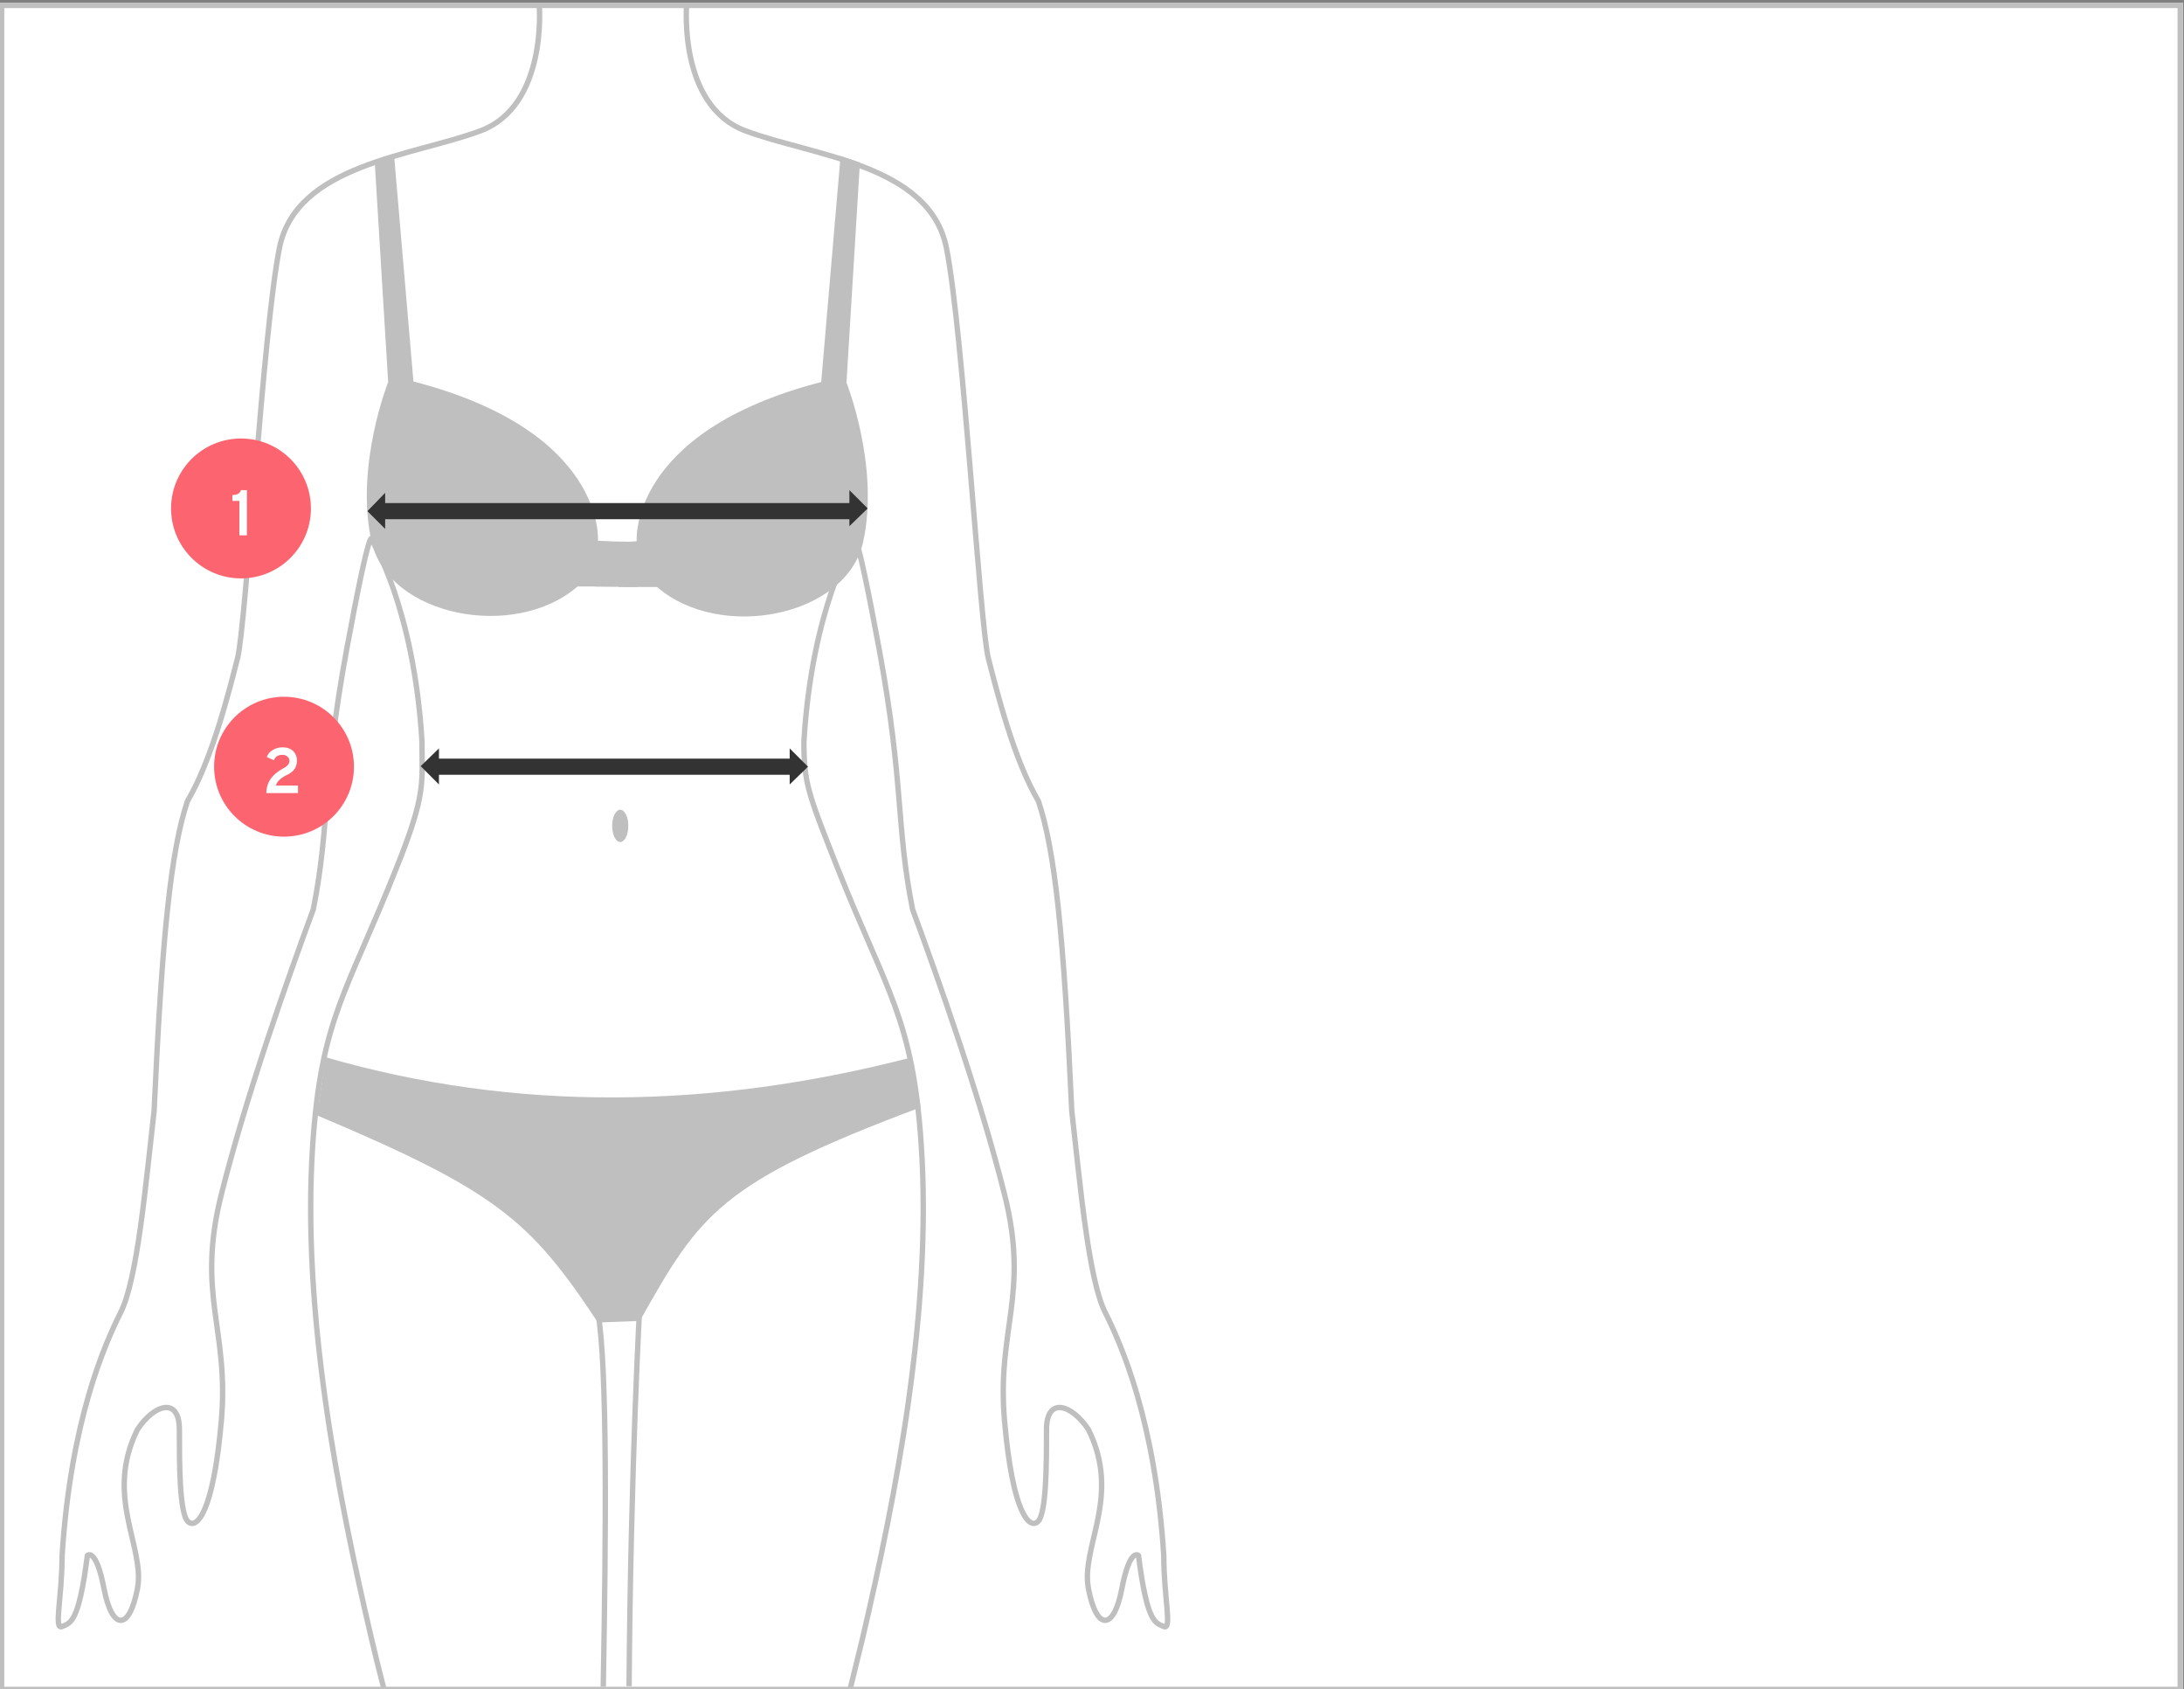 <?xml version="1.0" encoding="utf-8"?>
<!-- Generator: Adobe Illustrator 25.2.0, SVG Export Plug-In . SVG Version: 6.00 Build 0)  -->
<svg version="1.1" id="Calque_1" xmlns="http://www.w3.org/2000/svg" xmlns:xlink="http://www.w3.org/1999/xlink" x="0px" y="0px"
	 viewBox="0 0 406 314" style="enable-background:new 0 0 406 314;" xml:space="preserve">
<rect x="0" y="0" width="406" height="314" fill="#808080" stroke="none"/>
<style type="text/css">
	.st0{fill:#FFFFFF;}
	.st1{fill:#C0BFBF;}
	.st2{fill:none;}
	.st3{fill:none;stroke:#C0BFBF;stroke-miterlimit:10;}
	.st4{fill:none;stroke:#333333;stroke-width:3;}
	.st5{fill:#FC6570;}
	.st6{enable-background:new    ;}
	.st7{fill:#333333;}
</style>
<rect x="-0.2" y="0.5" class="st0" width="406" height="314"/>
<g>
	<path class="st1" d="M405.8,314.5h-406V0.5h406V314.5z M0.8,313.5h404V1.5H0.8V313.5z"/>
</g>
<rect x="4.8" y="0.5" class="st2" width="226" height="313"/>
<g id="Groupe_de_masques_1">
	<g id="Groupe_28" transform="translate(-535.056 66.905)">
		<path id="Tracé_11_2_" class="st3" d="M635.3-66c0,0,1.6,18.7-10.9,23.4s-34.3,6.2-37.4,21.8s-6.2,70.1-7.8,76.3
			s-4.7,18.7-9.3,26.5c-3.1,9.3-4.7,24.9-6.2,57.6c-1.6,14-3.1,31.2-6.2,37.4s-9.3,20.3-10.9,45.2c0,7.8-1.6,13.9,0,13.2
			s3.1-0.7,4.7-13.2c0,0,1.6-1.6,3.1,6.2s4.7,7.8,6.2,0s-6.2-17.1,0-29.6c3.1-4.7,7.8-6.2,7.8,0s0,15.6,1.6,17.1s4.7-1.6,6.2-18.7
			s-4.7-23.4,0-42.1s12.5-40.5,17.1-53c3.1-15.6,1.6-23.4,6.2-48.3s4.7-20.3,4.7-20.3s7.8,12.5,9.3,37.4c0,7.8,0.8,9.7-4.7,23.4
			c-9.3,23.4-14,28-15.6,51.4c-2.1,31.1,4.7,65.4,10.9,91.9c0.6,2.6,1.4,5.8,2.3,9.3"/>
		<path id="Tracé_12_1_" class="st3" d="M662.7-66c0,0-1.6,18.7,10.9,23.4s34.3,6.2,37.4,21.8s6.2,70.1,7.8,76.3s4.7,18.7,9.3,26.5
			c3.1,9.3,4.7,24.9,6.2,57.6c1.6,14,3.1,31.2,6.2,37.4s9.3,20.3,10.9,45.2c0,7.8,1.6,13.9,0,13.2s-3.1-0.7-4.7-13.2
			c0,0-1.6-1.6-3.1,6.2s-4.7,7.8-6.2,0s6.2-17.1,0-29.6c-3.1-4.7-7.8-6.2-7.8,0s0,15.6-1.6,17.1s-4.7-1.6-6.2-18.7s4.7-23.4,0-42.1
			s-12.5-40.5-17.1-53c-3.1-15.6-1.6-23.4-6.2-48.3s-4.7-20.3-4.7-20.3S686,46,684.5,70.9c0,7.8,0.8,9.7,6.2,23.4
			c9.3,23.4,14,28,15.6,51.4c2.1,31.1-4.7,65.4-10.9,91.9c-0.7,2.8-1.5,6.1-2.4,9.8"/>
		<path id="Tracé_13_2_" class="st3" d="M647.2,246.6c0.5-27.9,0.8-59.6-1-69.6l7.8-1.6c0,0-1.7,30.2-2,71.1"/>
		<path id="Tracé_14" class="st1" d="M594,140.4c33.2,14,39.6,19.4,52.2,38.5l7.8-0.3c11.2-19.9,14.8-25.7,52.2-39.7l-1.6-9.3
			c-37.3,9.7-73.7,10.2-109,0"/>
		<g id="Groupe_27" transform="translate(930.515 314.6)">
			<path id="Tracé_15" class="st1" d="M-325.8-351.4l2.5,40.9c0,0-6.2,15.6-3.1,29.6s26.7,18.5,38.3,8.4h7.2v-8.3l-3.4-0.2
				c0,0,1.6-20.3-34.3-29.6l-3.6-42L-325.8-351.4z"/>
			<path id="Tracé_16" class="st1" d="M-235.6-351.3l-2.5,40.9c0,0,6.2,15.6,3.1,29.6s-26.7,18.5-38.3,8.4h-7.2v-8.3l3.4-0.2
				c0,0-1.6-20.3,34.3-29.6l3.6-42L-235.6-351.3z"/>
			<path id="Tracé_17" class="st1" d="M-284.3-280.9l7.3,0.1v8.4l-7.9-0.1L-284.3-280.9z"/>
		</g>
	</g>
</g>
<ellipse id="Ellipse_17" class="st1" cx="115.3" cy="153.5" rx="1.5" ry="3"/>
<line id="Ligne_1" class="st4" x1="71.3" y1="95" x2="158.3" y2="95"/>
<line id="Ligne_2" class="st4" x1="81.3" y1="142.5" x2="147.3" y2="142.5"/>
<g id="Groupe_47" transform="translate(9 7)">
	<circle id="Ellipse_2" class="st5" cx="35.8" cy="87.5" r="13"/>
	<g class="st6">
		<path class="st0" d="M35.5,92.5v-6.4h-1.3V85c0.9,0,1.4-0.3,1.6-0.9h1.1v8.4H35.5z"/>
	</g>
</g>
<g id="Groupe_48" transform="translate(7 -7)">
	<circle id="Ellipse_3" class="st5" cx="45.8" cy="149.5" r="13"/>
	<g class="st6">
		<path class="st0" d="M42.5,154.5c0-2,1-3.5,3-4.6c0.4-0.2,0.7-0.4,1-0.7c0.2-0.2,0.3-0.5,0.3-0.8s-0.1-0.6-0.4-0.8
			c-0.2-0.2-0.5-0.3-0.9-0.3c-0.8,0-1.3,0.3-1.6,1l-1.3-0.6c0.2-0.6,0.6-1,1.1-1.3c0.5-0.3,1.1-0.5,1.8-0.5c0.8,0,1.5,0.2,2,0.7
			s0.7,1.1,0.7,1.8c0,0.7-0.2,1.2-0.5,1.6c-0.3,0.4-0.8,0.8-1.5,1.1c-0.6,0.3-1,0.6-1.3,0.9s-0.5,0.6-0.6,1h4.1v1.4H42.5z"/>
	</g>
</g>
<path id="Soustraction_4" class="st7" d="M146.8,145.8L146.8,145.8v-6.7l3.4,3.4L146.8,145.8L146.8,145.8z"/>
<path id="Soustraction_5" class="st7" d="M157.9,97.8L157.9,97.8v-6.7l3.4,3.4L157.9,97.8L157.9,97.8z"/>
<path id="Soustraction_3" class="st7" d="M81.6,139.1L81.6,139.1v6.7l-3.4-3.4L81.6,139.1L81.6,139.1z"/>
<path id="Soustraction_6" class="st7" d="M71.6,91.6L71.6,91.6v6.7L68.3,95L71.6,91.6L71.6,91.6z"/>
</svg>
